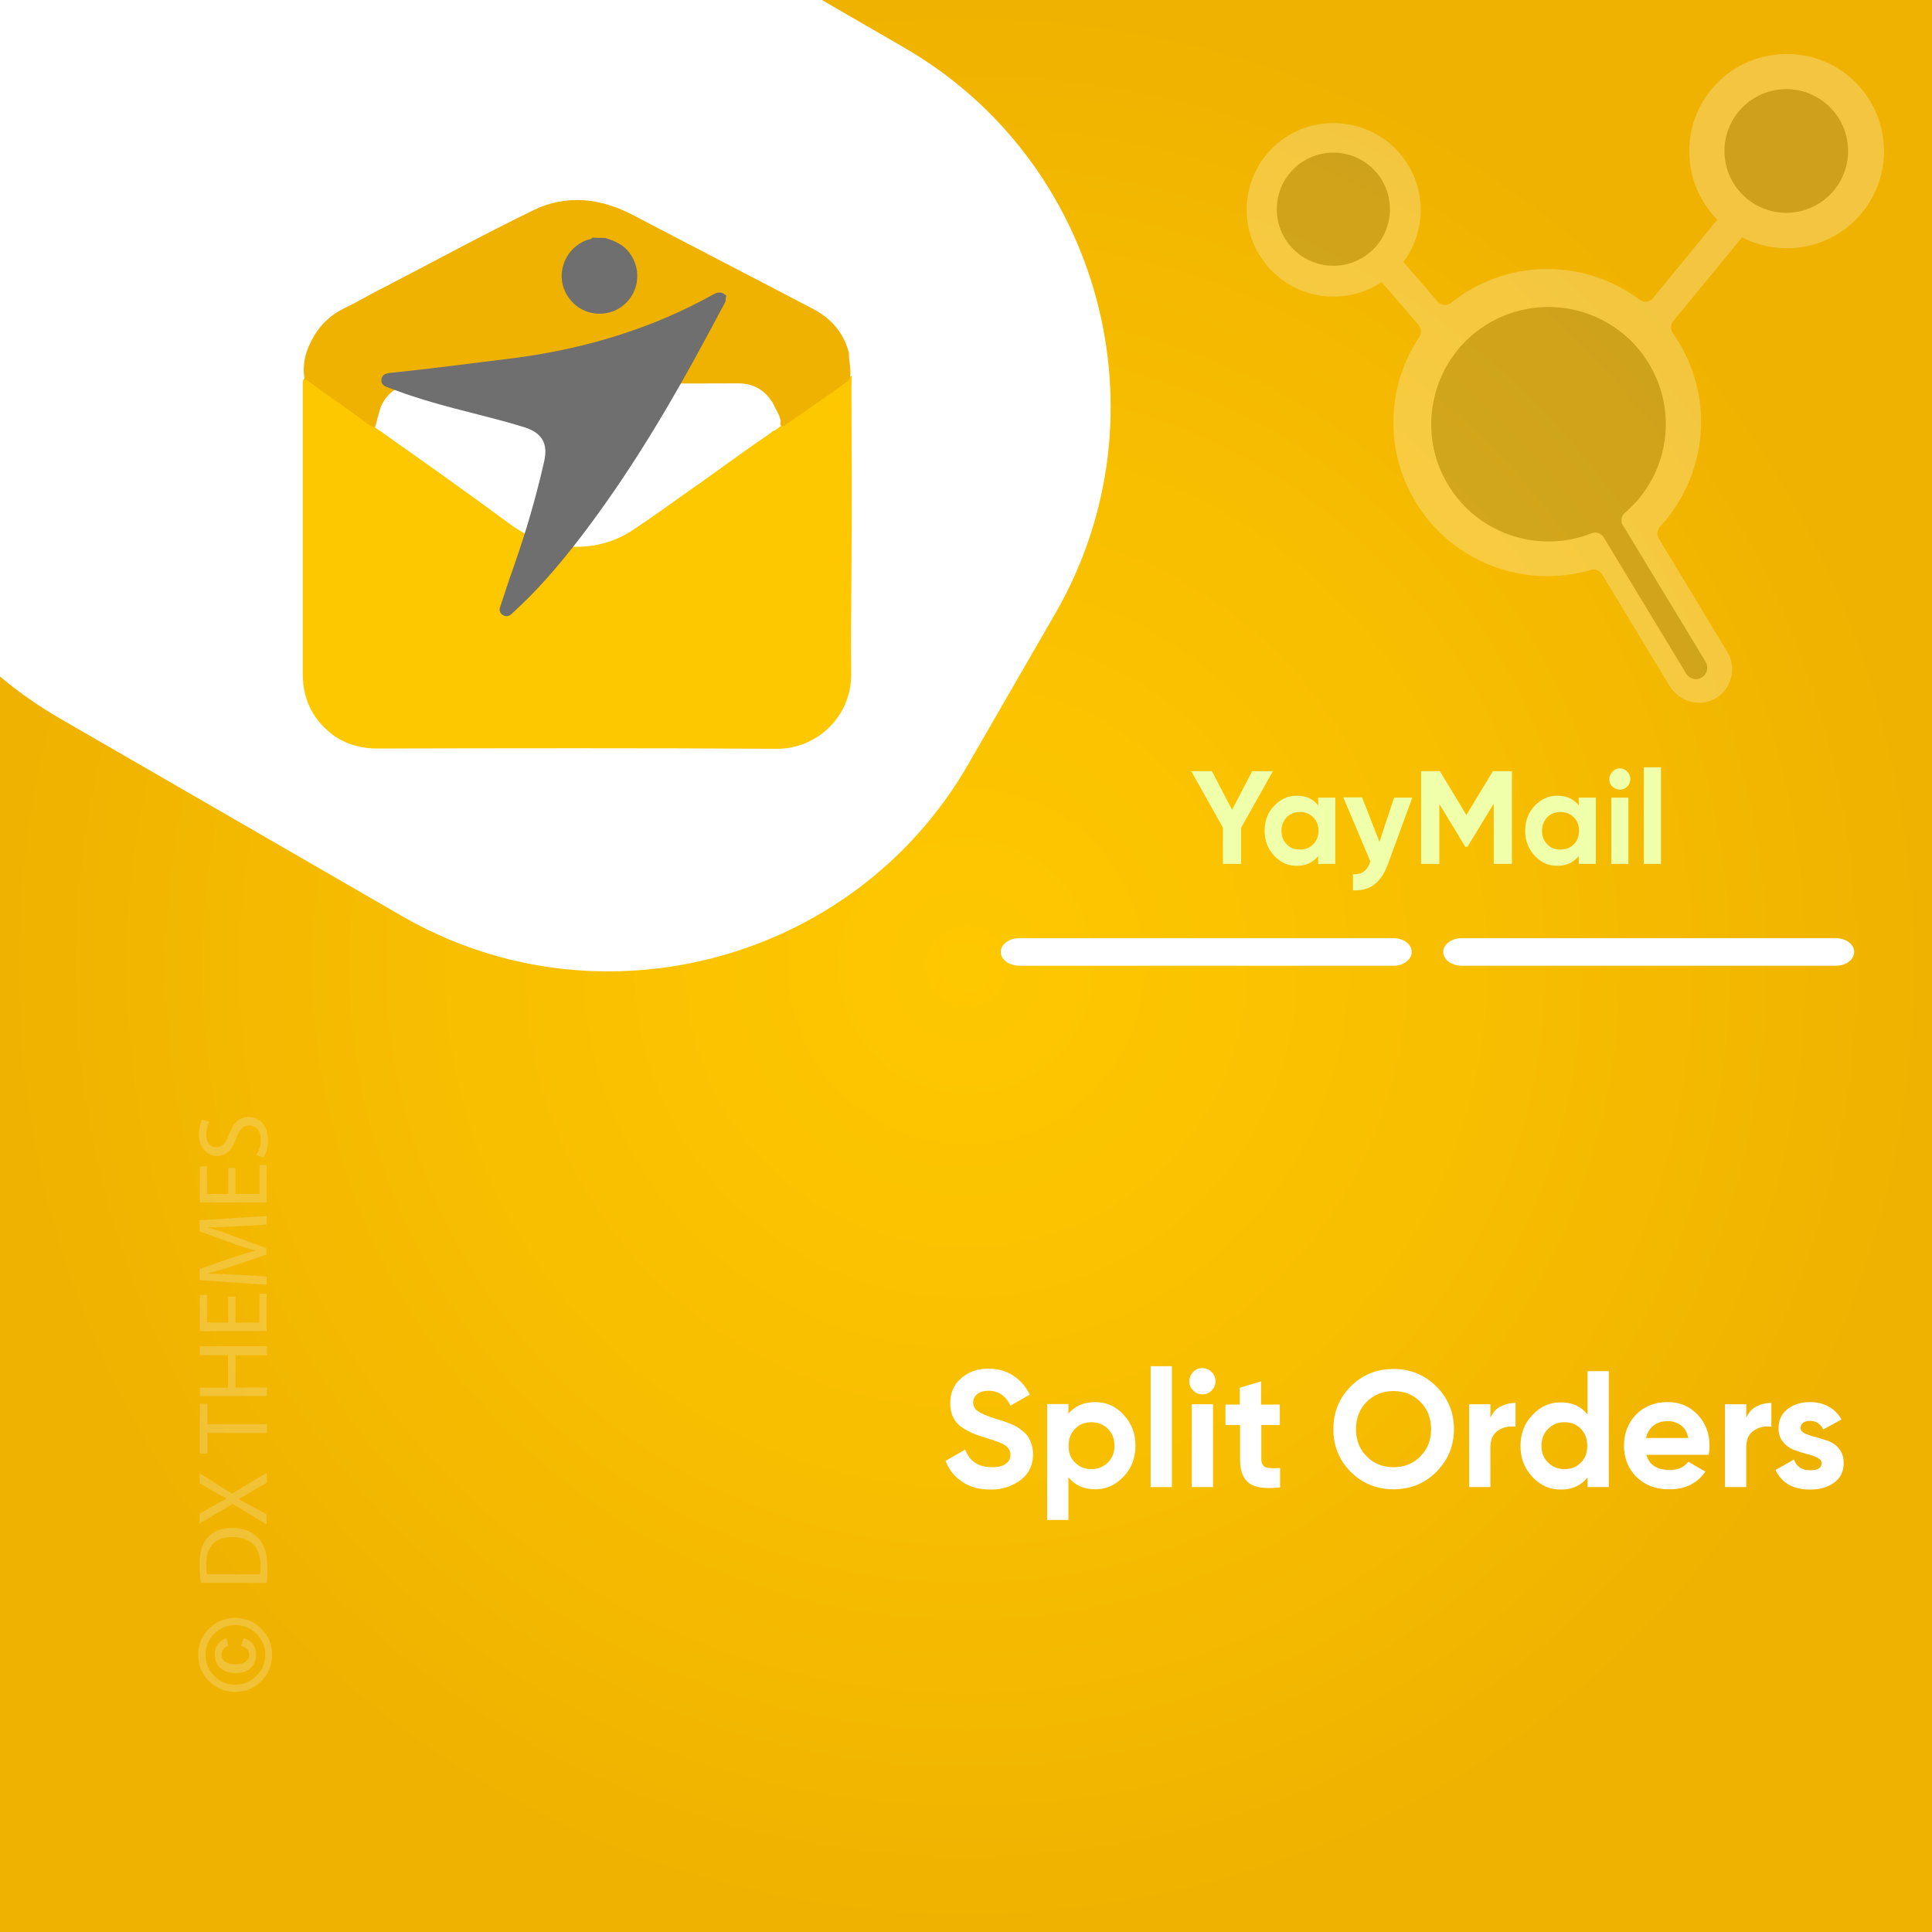 <?xml version="1.0" encoding="UTF-8"?>
<!-- Generator: Adobe Illustrator 26.0.1, SVG Export Plug-In . SVG Version: 6.00 Build 0)  -->
<svg xmlns="http://www.w3.org/2000/svg" xmlns:xlink="http://www.w3.org/1999/xlink" version="1.1" id="Layer_1" x="0px" y="0px" viewBox="0 0 700 700" style="enable-background:new 0 0 700 700;" xml:space="preserve">
<rect x="0" y="0" width="700" height="700" fill="#333333" stroke="none"/>
<style type="text/css">
	.st0{fill:url(#SVGID_1_);}
	.st1{fill:#FFFFFF;}
	.st2{fill:none;}
	.st3{fill:#EFFFAA;}
	.st4{opacity:0.22;}
	.st5{fill:#F6F6F6;}
	.st6{opacity:0.25;}
	.st7{fill:#6B6B6B;}
	.st8{fill:#FEC800;}
	.st9{fill:#EFB200;}
	.st10{fill:#706F6F;}
</style>
<radialGradient id="SVGID_1_" cx="350.495" cy="350.244" r="349.711" gradientTransform="matrix(1.001 0 0 1.001 -0.784 -0.533)" gradientUnits="userSpaceOnUse">
	<stop offset="0" style="stop-color:#FEC800"></stop>
	<stop offset="0.581" style="stop-color:#F7BD00"></stop>
	<stop offset="1" style="stop-color:#EFB200"></stop>
</radialGradient>
<rect class="st0" width="700" height="700"></rect>
<path class="st1" d="M327.5,17.2L297.8,0H0v245.1c6.6,5.6,13.8,10.6,21.5,15.1l124.3,71.8c71.4,41.2,163.7,16.5,204.9-54.9  l31.7-54.9C423.7,150.6,399,58.4,327.5,17.2z"></path>
<g>
	<rect x="353" y="279.4" class="st2" width="330.2" height="57.9"></rect>
	<path class="st3" d="M461.2,279.4l-11.5,20.5V313h-6.6v-13.1l-11.5-20.5h7.5l7.3,14l7.3-14H461.2z"></path>
	<path class="st3" d="M477.6,289h6.2v24h-6.2v-2.8c-1.9,2.3-4.5,3.5-7.8,3.5c-3.2,0-5.9-1.2-8.2-3.7s-3.4-5.4-3.4-9s1.1-6.6,3.4-9   s5-3.7,8.2-3.7c3.4,0,6,1.2,7.8,3.5V289z M466.2,305.9c1.2,1.3,2.8,1.9,4.8,1.9s3.5-0.6,4.8-1.9c1.3-1.3,1.9-2.9,1.9-4.9   c0-2-0.6-3.6-1.9-4.9c-1.3-1.3-2.9-1.9-4.8-1.9s-3.5,0.6-4.8,1.9c-1.2,1.3-1.9,2.9-1.9,4.9C464.3,303,464.9,304.6,466.2,305.9z"></path>
	<path class="st3" d="M505.1,289h6.6l-8.8,24c-1.2,3.4-2.9,5.9-5,7.5c-2.1,1.6-4.6,2.2-7.7,2.1v-5.8c1.7,0,3-0.3,4-1.1   c1-0.7,1.8-1.9,2.3-3.6l-9.8-23.2h6.8l6.3,16.1L505.1,289z"></path>
	<path class="st3" d="M547.8,279.4V313h-6.6v-21.8l-9.5,15.6l-0.8,0l-9.4-15.5V313h-6.6v-33.6h6.8l9.6,15.9l9.6-15.9H547.8z"></path>
	<path class="st3" d="M572,289h6.2v24H572v-2.8c-1.9,2.3-4.5,3.5-7.8,3.5c-3.2,0-5.9-1.2-8.2-3.7s-3.4-5.4-3.4-9s1.1-6.6,3.4-9   s5-3.7,8.2-3.7c3.4,0,6,1.2,7.8,3.5V289z M560.6,305.9c1.2,1.3,2.8,1.9,4.8,1.9s3.5-0.6,4.8-1.9c1.3-1.3,1.9-2.9,1.9-4.9   c0-2-0.6-3.6-1.9-4.9c-1.3-1.3-2.9-1.9-4.8-1.9s-3.5,0.6-4.8,1.9c-1.2,1.3-1.9,2.9-1.9,4.9C558.7,303,559.3,304.6,560.6,305.9z"></path>
	<path class="st3" d="M586.9,286.1c-1,0-1.9-0.4-2.7-1.1c-0.8-0.8-1.1-1.6-1.1-2.7c0-1,0.4-1.9,1.1-2.7c0.8-0.8,1.6-1.2,2.7-1.2   c1.1,0,2,0.4,2.7,1.2c0.8,0.8,1.1,1.7,1.1,2.7c0,1-0.4,1.9-1.1,2.7C588.8,285.8,587.9,286.1,586.9,286.1z M583.8,313v-24h6.2v24   H583.8z"></path>
	<path class="st3" d="M595.6,313v-35h6.2v35H595.6z"></path>
</g>
<g>
	<rect x="110.9" y="382" class="st2" width="558.7" height="271.7"></rect>
	<path class="st1" d="M359.1,539.7c-4.2,0-7.7-0.9-10.5-2.8c-2.8-1.9-4.8-4.4-6-7.6l7.1-4.1c1.6,4.3,4.9,6.4,9.7,6.4   c2.3,0,4-0.4,5.1-1.3c1.1-0.8,1.6-1.9,1.6-3.2c0-1.5-0.7-2.6-2-3.5c-1.3-0.8-3.7-1.7-7.1-2.7c-1.9-0.6-3.5-1.1-4.8-1.7   c-1.3-0.6-2.6-1.3-3.9-2.2c-1.3-0.9-2.3-2.1-3-3.6c-0.7-1.4-1-3.1-1-5c0-3.8,1.3-6.8,4-9.1c2.7-2.3,5.9-3.4,9.8-3.4   c3.4,0,6.4,0.8,9,2.5s4.6,4,6,6.9l-7,4c-1.7-3.6-4.4-5.4-8-5.4c-1.7,0-3.1,0.4-4,1.2c-1,0.8-1.5,1.8-1.5,3c0,1.3,0.5,2.4,1.7,3.2   c1.1,0.8,3.2,1.7,6.3,2.7c1.3,0.4,2.2,0.7,2.9,0.9c0.7,0.2,1.6,0.6,2.7,1c1.1,0.5,2,0.9,2.6,1.3c0.6,0.4,1.3,0.9,2.1,1.6   c0.8,0.7,1.4,1.4,1.8,2.1c0.4,0.7,0.8,1.6,1.1,2.6c0.3,1,0.5,2.1,0.5,3.3c0,3.9-1.4,7-4.2,9.2S363.6,539.7,359.1,539.7z"></path>
	<path class="st1" d="M396.8,508c4,0,7.5,1.5,10.3,4.6c2.9,3.1,4.3,6.8,4.3,11.2s-1.4,8.2-4.3,11.2c-2.9,3.1-6.3,4.6-10.3,4.6   c-4.2,0-7.4-1.5-9.7-4.4v15.5h-7.7v-42h7.7v3.5C389.4,509.5,392.6,508,396.8,508z M389.5,529.9c1.6,1.6,3.5,2.4,5.9,2.4   c2.4,0,4.4-0.8,6-2.4c1.6-1.6,2.4-3.6,2.4-6.1c0-2.5-0.8-4.5-2.4-6.1c-1.6-1.6-3.6-2.4-6-2.4c-2.4,0-4.4,0.8-5.9,2.4   c-1.6,1.6-2.3,3.6-2.3,6.1C387.1,526.3,387.9,528.4,389.5,529.9z"></path>
	<path class="st1" d="M416.9,538.8V495h7.7v43.8H416.9z"></path>
	<path class="st1" d="M435.6,505.2c-1.3,0-2.4-0.5-3.3-1.4c-0.9-0.9-1.4-2-1.4-3.3s0.5-2.4,1.4-3.4c0.9-1,2-1.4,3.3-1.4   c1.3,0,2.5,0.5,3.4,1.4s1.4,2.1,1.4,3.4s-0.5,2.4-1.4,3.3C438.1,504.8,436.9,505.2,435.6,505.2z M431.8,538.8v-30h7.7v30H431.8z"></path>
	<path class="st1" d="M463.7,516.3H457v12.5c0,1,0.3,1.8,0.8,2.3c0.5,0.5,1.3,0.8,2.3,0.8c1,0.1,2.2,0.1,3.7,0v7   c-5.3,0.6-9.1,0.1-11.2-1.5c-2.2-1.6-3.3-4.5-3.3-8.6v-12.5H444v-7.4h5.2v-6.1l7.7-2.3v8.4h6.8V516.3z"></path>
	<path class="st1" d="M520.4,533.3c-4.2,4.2-9.4,6.3-15.5,6.3s-11.2-2.1-15.5-6.3c-4.2-4.2-6.3-9.4-6.3-15.5s2.1-11.3,6.3-15.5   c4.2-4.2,9.4-6.3,15.5-6.3s11.2,2.1,15.5,6.3c4.2,4.2,6.4,9.4,6.4,15.5S524.6,529.1,520.4,533.3z M495.2,527.7   c2.6,2.6,5.8,3.9,9.7,3.9s7.1-1.3,9.7-3.9c2.6-2.6,3.9-5.9,3.9-9.9c0-4-1.3-7.3-3.9-9.9c-2.6-2.6-5.8-3.9-9.7-3.9s-7.1,1.3-9.7,3.9   c-2.6,2.6-3.9,5.9-3.9,9.9C491.3,521.8,492.6,525.1,495.2,527.7z"></path>
	<path class="st1" d="M539.9,514c0.7-1.9,1.9-3.4,3.6-4.3s3.5-1.4,5.6-1.4v8.6c-2.4-0.3-4.5,0.2-6.3,1.4c-1.9,1.2-2.8,3.3-2.8,6.2   v14.3h-7.7v-30h7.7V514z"></path>
	<path class="st1" d="M575.2,496.8h7.7v42h-7.7v-3.5c-2.3,2.9-5.5,4.4-9.7,4.4c-4,0-7.5-1.5-10.3-4.6c-2.9-3.1-4.3-6.8-4.3-11.2   s1.4-8.2,4.3-11.2c2.9-3.1,6.3-4.6,10.3-4.6c4.2,0,7.4,1.5,9.7,4.4V496.8z M560.9,529.9c1.6,1.6,3.6,2.4,6,2.4s4.4-0.8,5.9-2.4   c1.6-1.6,2.3-3.6,2.3-6.1c0-2.5-0.8-4.5-2.3-6.1c-1.6-1.6-3.5-2.4-5.9-2.4s-4.4,0.8-6,2.4c-1.6,1.6-2.4,3.6-2.4,6.1   C558.5,526.3,559.3,528.4,560.9,529.9z"></path>
	<path class="st1" d="M596.5,527c1,3.8,3.9,5.6,8.5,5.6c3,0,5.2-1,6.7-3l6.2,3.6c-3,4.3-7.3,6.4-13.1,6.4c-5,0-8.9-1.5-11.9-4.5   s-4.5-6.8-4.5-11.3c0-4.5,1.5-8.3,4.4-11.3c3-3,6.8-4.5,11.4-4.5c4.4,0,8,1.5,10.9,4.6c2.9,3,4.3,6.8,4.3,11.3c0,1-0.1,2.1-0.3,3.2   H596.5z M596.4,521h15.3c-0.4-2-1.3-3.6-2.7-4.6c-1.4-1-3-1.5-4.7-1.5c-2.1,0-3.8,0.5-5.2,1.6C597.7,517.6,596.8,519.1,596.4,521z"></path>
	<path class="st1" d="M632.6,514c0.7-1.9,1.9-3.4,3.6-4.3s3.5-1.4,5.6-1.4v8.6c-2.4-0.3-4.5,0.2-6.3,1.4c-1.9,1.2-2.8,3.3-2.8,6.2   v14.3h-7.7v-30h7.7V514z"></path>
	<path class="st1" d="M652.4,517.4c0,0.8,0.5,1.5,1.6,2c1.1,0.5,2.3,0.9,3.9,1.3c1.5,0.4,3,0.9,4.6,1.4c1.5,0.6,2.8,1.5,3.9,2.9   c1.1,1.4,1.6,3.1,1.6,5.1c0,3.1-1.2,5.5-3.5,7.1c-2.3,1.7-5.2,2.5-8.6,2.5c-6.2,0-10.4-2.4-12.6-7.1l6.7-3.8   c0.9,2.6,2.8,3.9,5.9,3.9c2.8,0,4.1-0.9,4.1-2.6c0-0.8-0.5-1.4-1.6-2c-1.1-0.5-2.4-1-3.9-1.3c-1.5-0.4-3-0.9-4.6-1.5   c-1.5-0.6-2.8-1.5-3.9-2.9c-1.1-1.3-1.6-2.9-1.6-4.9c0-3,1.1-5.3,3.3-7c2.2-1.7,4.9-2.5,8.1-2.5c2.4,0,4.7,0.5,6.7,1.6   c2,1.1,3.6,2.7,4.7,4.7l-6.6,3.6c-1-2-2.6-3.1-4.8-3.1c-1,0-1.8,0.2-2.5,0.7C652.7,516,652.4,516.6,652.4,517.4z"></path>
</g>
<g>
	<path class="st1" d="M511.5,344.9c0-2.8-3-5-6.8-5H369.4c-3.7,0-6.8,2.2-6.8,5c0,2.8,3,5,6.8,5h135.3   C508.4,350,511.5,347.7,511.5,344.9z"></path>
	<path class="st1" d="M671.8,344.9c0-2.8-3-5-6.8-5H529.7c-3.7,0-6.8,2.2-6.8,5c0,2.8,3,5,6.8,5H665   C668.8,350,671.8,347.7,671.8,344.9z"></path>
</g>
<g class="st4">
	<rect x="71.1" y="401.9" class="st2" width="42.3" height="211"></rect>
	<path class="st5" d="M71.8,599.6c0-3.7,1.3-6.9,3.9-9.5s5.8-3.9,9.5-3.9s6.9,1.3,9.5,3.9s3.9,5.8,3.9,9.5s-1.3,6.9-3.9,9.5   s-5.8,3.9-9.5,3.9s-6.9-1.3-9.5-3.9S71.8,603.3,71.8,599.6z M74.5,599.6c0,3,1,5.5,3.1,7.6s4.6,3.2,7.6,3.2s5.6-1.1,7.7-3.2   s3.2-4.7,3.2-7.6c0-3-1.1-5.5-3.2-7.6s-4.7-3.2-7.7-3.2s-5.5,1.1-7.6,3.2C75.5,594,74.5,596.6,74.5,599.6z M87.3,596.3l1-2.8   c3,0.9,4.5,2.9,4.5,5.9c0,2.1-0.7,3.8-2,5s-3.1,1.8-5.4,1.8s-4.2-0.6-5.5-1.8c-1.4-1.2-2.1-2.9-2.1-5c0-2.9,1.4-4.9,4.3-5.9   l0.7,2.8c-1.6,0.6-2.5,1.6-2.5,3.1c0,2.4,1.7,3.6,5,3.6c1.5,0,2.7-0.3,3.6-0.9c0.9-0.6,1.4-1.5,1.4-2.6   C90.3,598,89.3,596.9,87.3,596.3z"></path>
	<path class="st5" d="M72.8,573.5c-0.3-1.9-0.5-4.2-0.5-6.7c0-4.5,1-7.7,3-9.8c2-2.2,4.8-3.4,8.7-3.4c4,0,7.2,1.2,9.4,3.5   c2.3,2.3,3.5,6,3.5,10.7c0,2.2-0.1,4.1-0.3,5.7H72.8z M94.2,570.4c0.1-0.8,0.2-1.9,0.2-3.2c0-6.7-3.7-10.3-10.3-10.3   c-5.7,0-9.4,3.2-9.4,9.8c0,1.6,0.1,2.8,0.3,3.7H94.2z"></path>
	<path class="st5" d="M96.7,537.2l-5.4,3.1c-2.1,1.3-3.4,2.1-4.8,2.8v0.1c1.4,0.7,2.7,1.4,4.8,2.6l5.3,2.9v3.6l-12.3-7.4l-12,7.1   v-3.6l5.7-3.2c1.6-0.9,2.8-1.6,4.1-2.2v-0.1c-1.4-0.7-2.6-1.3-4.1-2.2l-5.7-3.3v-3.6l11.8,7.4l12.5-7.6L96.7,537.2L96.7,537.2z"></path>
	<path class="st5" d="M75.1,519.2v7.4h-2.7v-18h2.7v7.4h21.6v3.2H75.1z"></path>
	<path class="st5" d="M72.4,502.8h10.2V491H72.4v-3.2h24.3v3.2H85.3v11.7h11.4v3.1H72.4V502.8z"></path>
	<path class="st5" d="M85.3,469.8v9.4H94v-10.5h2.6v13.6H72.4v-13.1H75v10h7.7v-9.4H85.3z"></path>
	<path class="st5" d="M86,444.3c-3.4,0.2-7.5,0.4-10.5,0.4v0.1c2.8,0.8,5.9,1.8,9.2,3.1l11.8,4.3v2.4l-11.6,3.9   c-3.4,1.2-6.6,2.1-9.4,2.8v0.1c3,0.1,7.1,0.3,10.7,0.5l10.4,0.6v3l-24.3-1.7v-4l11.7-4.1c3-1,5.7-1.8,8.2-2.4V453   c-2.4-0.6-5.1-1.5-8.2-2.6l-11.7-4.3v-4l24.3-1.5v3.1L86,444.3z"></path>
	<path class="st5" d="M85.3,423.2v9.4H94v-10.5h2.6v13.6H72.4v-13.1H75v10h7.7v-9.4H85.3z"></path>
	<path class="st5" d="M92.9,418.5c0.9-1.4,1.6-3.5,1.6-5.6c0-3.2-1.7-5.1-4.1-5.1c-2.3,0-3.6,1.3-4.8,4.6c-1.4,4-3.5,6.4-6.9,6.4   c-3.8,0-6.6-3.1-6.6-7.8c0-2.5,0.6-4.3,1.2-5.4l2.6,0.9c-0.4,0.8-1.2,2.4-1.2,4.6c0,3.3,2,4.6,3.6,4.6c2.3,0,3.4-1.5,4.7-4.8   c1.6-4.1,3.6-6.2,7.1-6.2c3.7,0,7,2.8,7,8.5c0,2.3-0.7,4.9-1.6,6.2L92.9,418.5z"></path>
</g>
<g class="st6">
	<path class="st1" d="M667.9,26.1c-14.5-10.4-34.9-8.2-46.8,5.1c-12.7,14.1-11.8,35.3,1.1,48.4L598.9,108c-1.2,1.5-3.3,1.7-4.8,0.6   c-17.6-13.2-42.3-15.2-62.3-3.1c-2.1,1.3-4.1,2.7-6,4.2c-1.5,1.2-3.6,1-4.9-0.4l-12.4-14.4c9.1-12.2,8.4-29.8-3.1-41.2   c-11-10.9-28.7-12.2-41.1-2.9c-14.7,11-16.8,32-5,45.7c10.5,12.2,28.2,14.4,41.3,5.7l13.4,15.6c1,1.2,1.1,2.9,0.3,4.2   c-11.7,17.4-13,40.8-1.4,59.9c13.4,22.1,39.8,31.6,63.5,24.6c1.5-0.5,3.1,0.2,4,1.5l24.5,40.5c3.3,5.4,10.1,7.7,15.8,5   c6.5-3.1,8.8-11.2,5.2-17.2L601,195.1c-0.8-1.3-0.6-3,0.4-4.2c16.5-17.8,20.1-45,6.9-66.8c-0.7-1.2-1.5-2.3-2.2-3.4   c-0.9-1.3-0.9-3,0.1-4.3l25-30.4c14.5,7.5,32.8,4.2,43.5-9C687.4,61.5,684.6,38.1,667.9,26.1z"></path>
	<path class="st7" d="M597.4,131.7c-12.7-20.9-40.5-27-60.9-12.7c-17.4,12.2-23,35.9-13,54.6c10.4,19.6,33.6,27.4,53.2,19.6   c1.6-0.6,3.4,0,4.3,1.4l29.9,49.4c0.9,1.5,2.7,2.4,4.4,2c2.9-0.7,4.1-3.9,2.7-6.2l-30-49.5c-0.9-1.5-0.6-3.4,0.7-4.5   C604.3,172.6,608.3,149.7,597.4,131.7z"></path>
	<circle class="st7" cx="483.1" cy="75.8" r="20.5"></circle>
	<circle class="st7" cx="647.2" cy="54.7" r="22.4"></circle>
</g>
<g>
	<g>
		<path class="st8" d="M308.6,136.1c-0.8,0.5-1.6,1-2.3,1.5c-0.2,0.1-0.4,0.2-0.6,0.3c-0.1,0.1-0.2,0.1-0.2,0.2    c-6.6,4.8-13.3,9.4-19.9,14.1c-0.4,0.3-0.8,0.6-1.1,0.7c-0.1,0.1-0.2,0.2-0.3,0.3c-1,1-2.2,1.9-3.4,2.7c-0.3,0.2-0.7,0.3-1,0.4    c-0.4,0.5-1,0.9-1.6,1.3c-9.8,6.6-19.1,13.7-28.8,20.4c-6.8,4.8-13.5,9.7-20.5,14.3c-6.5,4.2-13.7,6-21.3,5.8    c-8.5-0.3-16.2-3.3-23.1-8.4c-14.9-11-30.1-21.8-45.3-32.5c-0.3-0.2-0.6-0.5-0.9-0.7c-1.9-1-3.1-2.3-5.1-3.7    c-3.1-2.2-6.2-4.4-9.3-6.6c-3.8-2.8-7.6-5.6-11.4-8.2c-0.8-0.5-2.1-2.2-2.8,0.2c0,35.3,0,70.7,0,106c0,9.7,4,17.2,11.9,22.8    c4.6,2.9,9.6,4.2,15,4.2c48.3-0.1,96.6-0.2,144.9,0.1c14.3,0.1,27-11.6,26.9-27c-0.1-12.2,0-24.4,0.1-36.5c0.2-22.5,0.1-45,0-67.5    C308.5,138.9,308.6,137.5,308.6,136.1z"></path>
		<path class="st9" d="M137.3,149.8c-0.7,1.9-0.7,2.9-1.4,5c-1.2-0.1-2-0.8-2.9-1.4c-6.9-5-13.9-10-20.8-14.9    c-0.5-0.4-1-0.9-1.8-0.9c-1.1-5.8,0.5-11,3.4-15.9c2.6-4.4,6.2-7.7,10.9-10c4.9-2.3,9.5-5.2,14.3-7.5    c18.1-9.4,36.1-19.2,54.4-28.1c12-5.8,24.3-4.3,36.1,1.9c21.7,11.4,43.5,22.6,65.2,34c6.5,3.4,11,8.6,12.9,15.9    c-0.1,2.6,0.7,5.1,0.5,7.8c-0.1,1.2-0.4,2.1-1.4,2.8c-7.1,5-14.2,10-21.4,15c-0.7,0.5-1.3,1.3-2.2,0.8c-0.7-0.4-0.1-1.4-0.3-2.1    c-0.6-1.9-0.3-1.3-1.3-3.3c-0.6-0.9-1.1-2.2-1.5-2.9c-3-4.9-7.3-7.2-13-7.1c-21.9,0.1-43.7,0-65.6,0c-16.3,0-32.6,0.1-48.9,0    c-6.6,0-11.6,2.1-14.5,8.4C137.9,147.9,137.6,148.3,137.3,149.8z"></path>
	</g>
	<g>
		<path class="st10" d="M262.9,109.2c-3.7,6.9-7.4,13.9-11.2,20.8c-13.1,23.8-27.3,46.8-44.1,68.2c-6.4,8.1-13.2,15.9-20.8,22.9    c-0.5,0.5-1,0.9-1.5,1.4c-1,0.9-2.1,1-3.2,0.3c-1-0.7-1.3-1.7-0.9-2.9c1.7-4.9,3.2-9.9,5-14.8c4.4-12.5,8.1-25.2,11-38.1    c1.4-6.4-0.9-10.2-7.2-12.2c-13.6-4.2-27.6-6.9-41-11.4c-2.8-0.9-5.6-2-8.4-3c-1.4-0.5-2.6-1.2-2.4-2.9c0.2-1.8,1.6-2.2,3.2-2.4    c14.8-1.5,29.6-3.5,44.4-5.3c25.6-3.3,50-10.5,72.6-23.1c1.9-1.1,3.3-1,4.8,0.5C262.9,107.8,262.9,108.5,262.9,109.2z"></path>
		<path class="st10" d="M219.2,86.2c3.4,1,6.6,2.4,8.8,5.3c3.6,4.7,3.9,11.2,0.6,16.1c-3.3,5-9.5,7.2-15.3,5.5    c-5.6-1.6-9.8-7.1-9.8-13c0-5.9,3.7-11.2,9.3-13.2c0.6-0.2,1.4-0.1,1.8-0.8C216.1,86.2,217.6,86.2,219.2,86.2z"></path>
	</g>
</g>
<g>
</g>
<g>
</g>
<g>
</g>
<g>
</g>
<g>
</g>
<g>
</g>
</svg>
